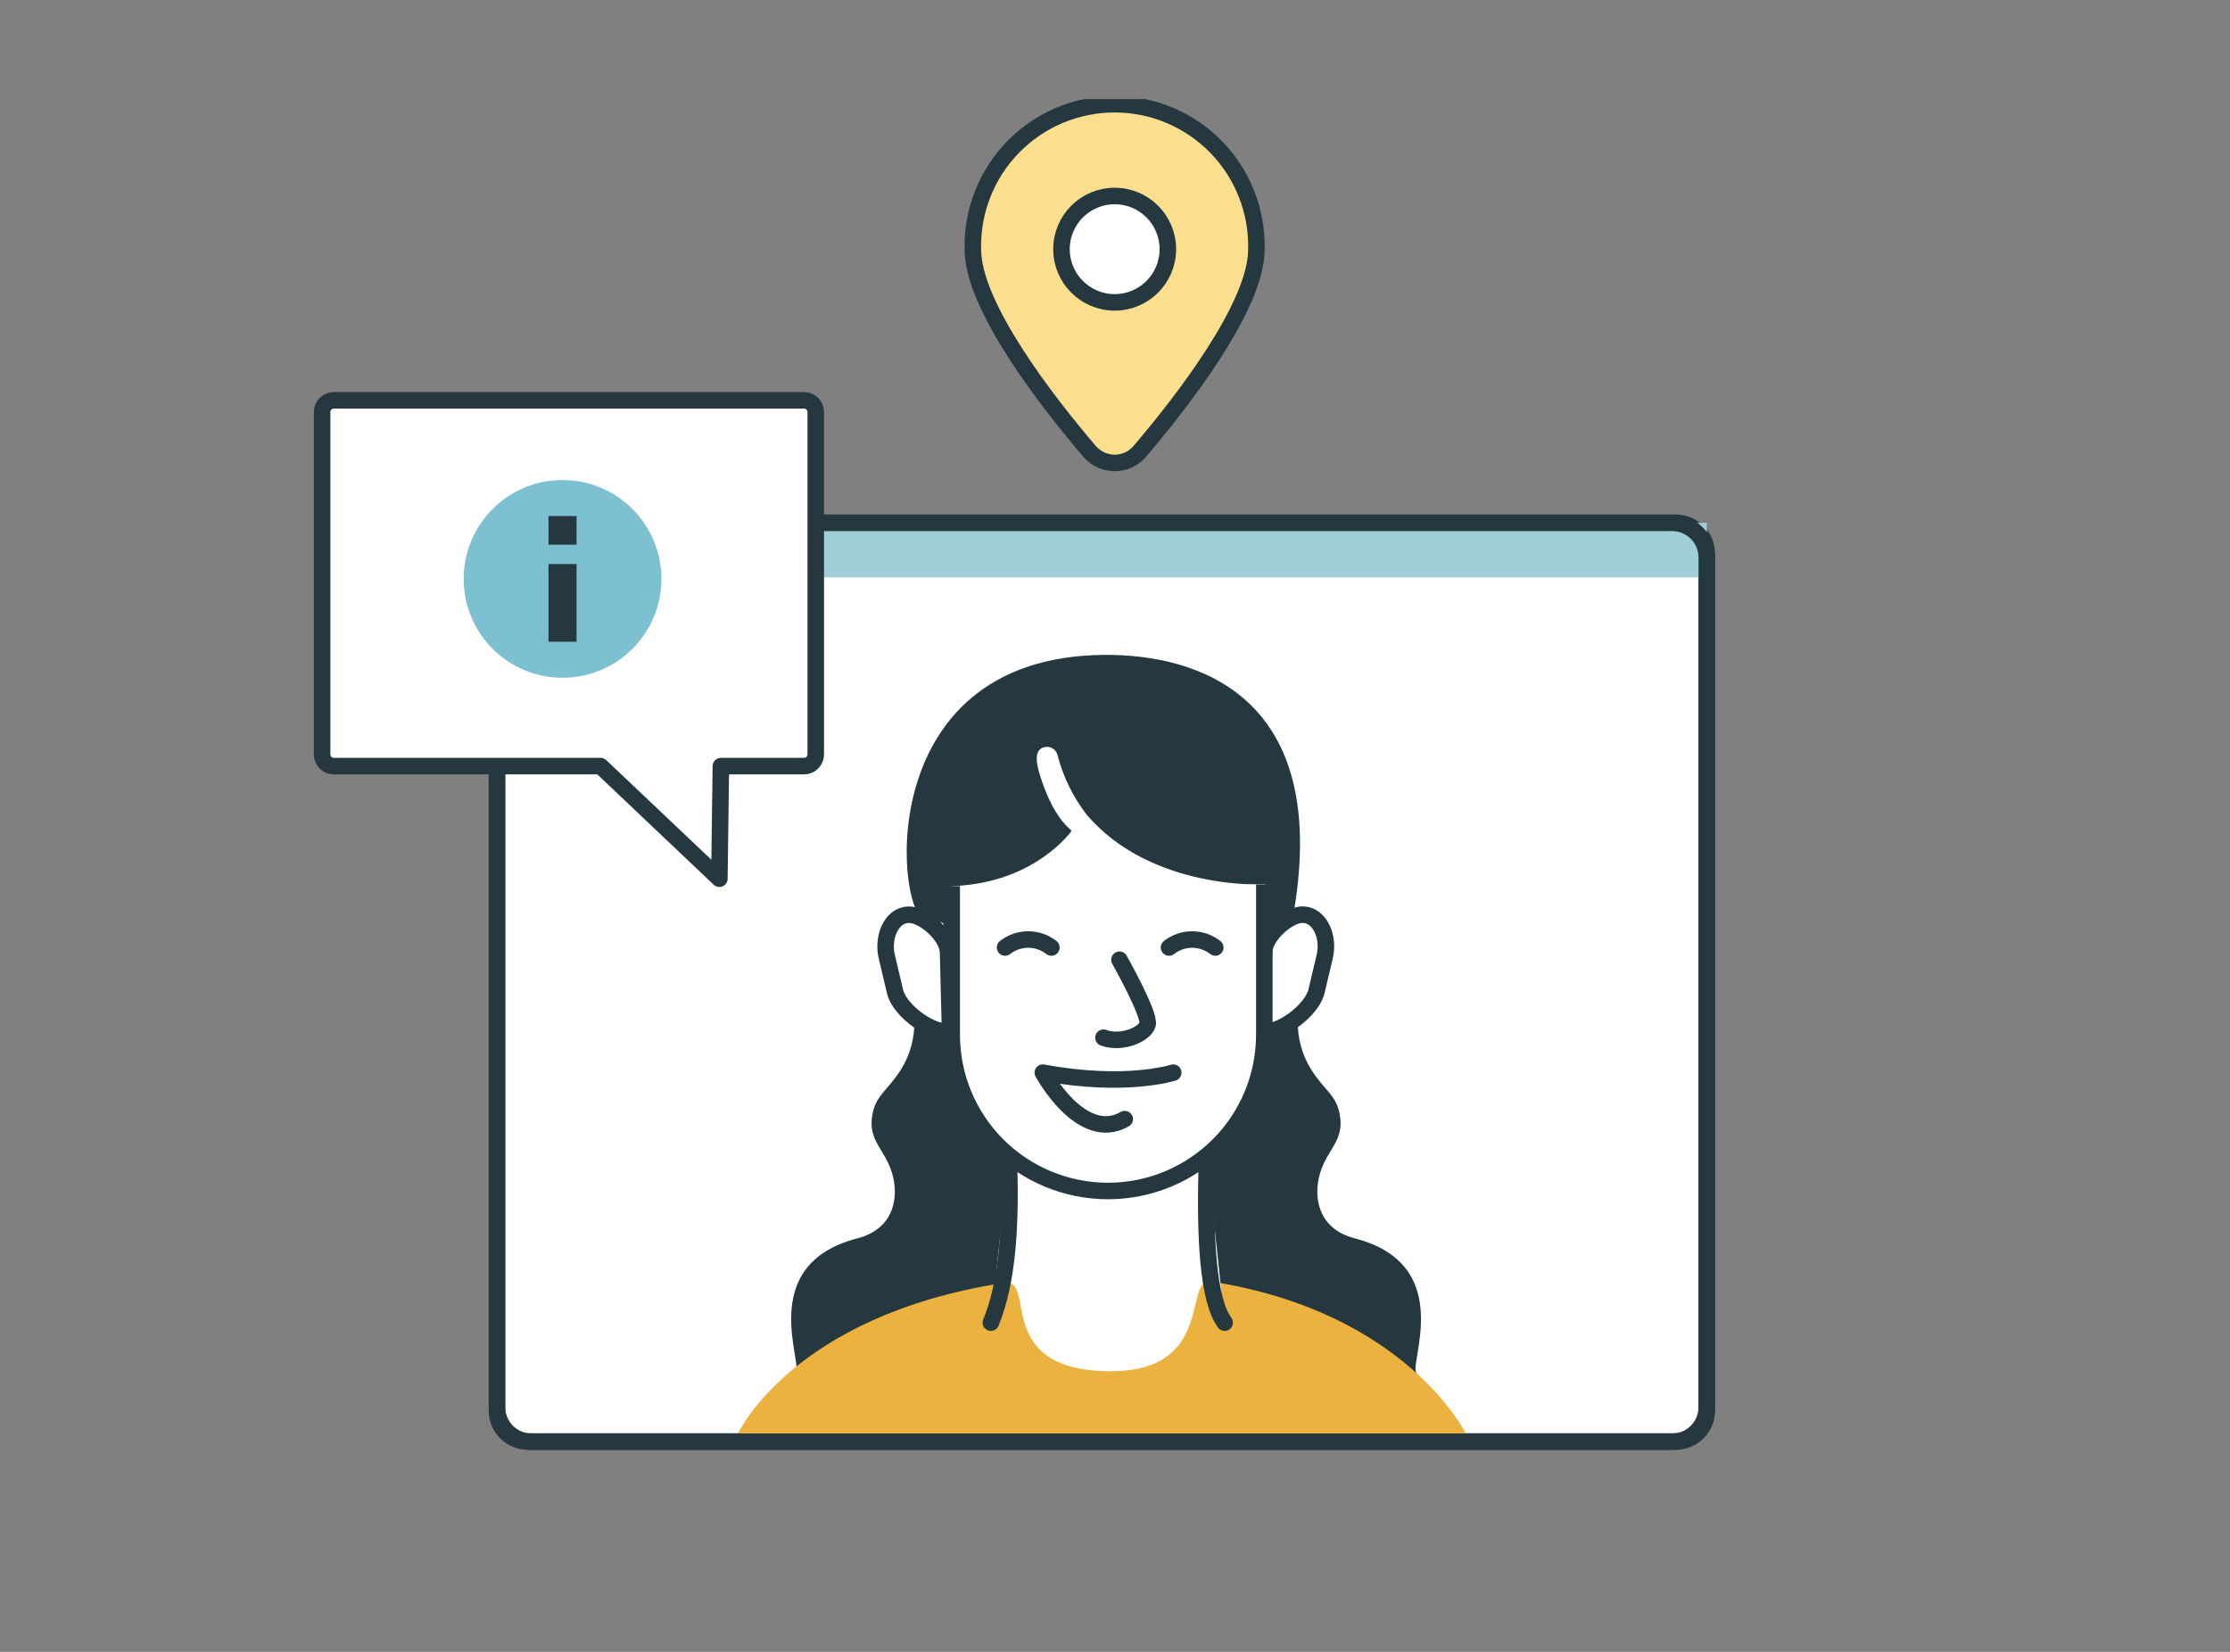 <svg width="270" height="200" viewBox="0 0 270 200" fill="none" xmlns="http://www.w3.org/2000/svg">
<rect x="0" y="0" width="270" height="200" fill="#808080" stroke="none"/>
<g clip-path="url(#clip0_994_27079)">
<path d="M62.87 63.3H202.87C203.361 63.293 203.849 63.384 204.306 63.566C204.762 63.749 205.178 64.02 205.529 64.364C205.88 64.708 206.16 65.118 206.353 65.57C206.545 66.022 206.646 66.508 206.65 67V170.8C206.65 171.789 206.257 172.738 205.557 173.437C204.858 174.137 203.909 174.53 202.92 174.53H63.9C62.911 174.53 61.962 174.137 61.262 173.437C60.563 172.738 60.17 171.789 60.17 170.8V66C60.169 65.645 60.238 65.293 60.373 64.965C60.508 64.637 60.707 64.339 60.958 64.088C61.209 63.837 61.507 63.638 61.835 63.503C62.163 63.367 62.515 63.299 62.87 63.3Z" fill="white" stroke="#25383F" stroke-width="2" stroke-linejoin="round"/>
<path d="M206.65 63.3H60.56V69.91H206.65V63.3Z" fill="#A0CFDA"/>
<path d="M171.59 166.33C165.98 171.16 155.38 159.69 148.06 161.73C145.49 155.6 145.31 147.85 145.87 139.68C145.87 139.68 153.76 132.97 153.2 124.42C153.871 124.63 154.584 124.665 155.272 124.521C155.96 124.378 156.599 124.061 157.13 123.6C157.089 125.639 157.63 127.648 158.69 129.39C160.35 132.07 161.83 132.57 162.23 135.04C162.75 138.14 160.71 139.1 159.83 142.04C158.95 144.98 159.62 148.8 164.02 149.93C176.69 153.2 170.21 165.77 171.59 166.33Z" fill="#25383F"/>
<path d="M96.25 166.33C101.86 171.16 112.45 159.69 119.78 161.73C122.35 155.6 122.53 147.85 121.97 139.68C121.97 139.68 114.08 132.97 114.64 124.42C113.969 124.63 113.256 124.665 112.568 124.521C111.881 124.378 111.241 124.061 110.71 123.6C110.751 125.639 110.21 127.648 109.15 129.39C107.49 132.07 106.01 132.57 105.61 135.04C105.09 138.14 107.13 139.1 108.01 142.04C108.89 144.98 108.22 148.8 103.82 149.93C91.15 153.2 97.63 165.77 96.25 166.33Z" fill="#25383F"/>
<path d="M177.47 173.57C177.47 173.57 170.33 158.85 146.63 155.16C143.23 154.63 147.16 166.02 134.52 166.02C119.97 166.02 125.68 154.69 121.57 155.32C95.9 159.27 89.35 173.57 89.35 173.57H177.47Z" fill="#ECB23F"/>
<path d="M133.67 79.29C144.79 79.2 161.54 84.08 156.47 111.45C156.47 111.45 153.89 111.31 153.29 113.19V107.08C153.29 107.08 139.43 107.9 131.54 98.6C129.931 96.501 128.751 94.105 128.07 91.55C128.044 91.369 127.981 91.195 127.884 91.039C127.787 90.883 127.659 90.75 127.507 90.647C127.355 90.545 127.184 90.475 127.003 90.443C126.823 90.41 126.638 90.416 126.46 90.46C125.37 90.73 125.3 91.89 125.92 93.88C126.54 95.87 127.7 98.88 129.75 100.58C129.75 100.58 125.41 106.87 115.44 107.28V113.2C115.2 112.586 114.749 112.079 114.167 111.769C113.586 111.459 112.913 111.367 112.27 111.51C108.62 111.96 104.8 79.53 133.67 79.29Z" fill="#25383F"/>
<path d="M146.15 140.06C145.81 149.96 146.27 157.41 148.28 160.14L146.15 140.06Z" fill="white"/>
<path d="M146.15 140.06C145.81 149.96 146.27 157.41 148.28 160.14" stroke="#25383F" stroke-width="2" stroke-linecap="round" stroke-linejoin="round"/>
<path d="M119.97 160.14C122.07 155.07 122.44 147.92 122.13 139.96L119.97 160.14Z" fill="white"/>
<path d="M119.97 160.14C122.07 155.07 122.44 147.92 122.13 139.96" stroke="#25383F" stroke-width="2" stroke-linecap="round" stroke-linejoin="round"/>
<path d="M152.77 124.84C154.77 125.33 158.77 122.43 159.38 120.09L160.38 115.87C160.96 113.53 159.88 110.87 157.83 110.74C156.03 110.63 152.99 113.33 153.03 115.42L152.77 124.84Z" fill="white" stroke="#25383F" stroke-width="2" stroke-linejoin="round"/>
<path d="M115.03 124.84C113.03 125.34 108.96 122.44 108.38 120.1L107.38 115.88C106.8 113.54 107.89 110.83 109.96 110.75C111.77 110.64 114.84 113.33 114.79 115.42L115.03 124.84Z" fill="white" stroke="#25383F" stroke-width="2" stroke-linejoin="round"/>
<path d="M153.08 107.08V125.26C153.081 127.747 152.593 130.209 151.642 132.507C150.691 134.805 149.297 136.893 147.539 138.652C145.781 140.411 143.694 141.806 141.396 142.758C139.099 143.71 136.637 144.2 134.15 144.2C129.132 144.2 124.32 142.207 120.772 138.659C117.223 135.11 115.23 130.298 115.23 125.28V107.28" fill="white"/>
<path d="M153.08 107.08V125.26C153.081 127.747 152.593 130.209 151.642 132.507C150.691 134.805 149.297 136.893 147.539 138.652C145.781 140.411 143.694 141.806 141.396 142.758C139.099 143.71 136.637 144.2 134.15 144.2C129.132 144.2 124.32 142.207 120.772 138.659C117.223 135.11 115.23 130.298 115.23 125.28V107.28" stroke="#25383F" stroke-width="2" stroke-linejoin="round"/>
<path d="M142.05 129.87C142.05 129.87 136.33 131.74 126.26 129.87C126.26 129.87 130.92 138.52 136.18 135.5" stroke="#25383F" stroke-width="2" stroke-linecap="round" stroke-linejoin="round"/>
<path d="M135.54 116.2C135.54 116.2 139.26 122.81 138.95 124.02C138.64 125.23 135.79 126.45 133.6 125.64" stroke="#25383F" stroke-width="2" stroke-linecap="round" stroke-linejoin="round"/>
<path d="M141.54 114.72C142.339 114.094 143.325 113.754 144.34 113.754C145.355 113.754 146.341 114.094 147.14 114.72" stroke="#25383F" stroke-width="2" stroke-linecap="round" stroke-linejoin="round"/>
<path d="M121.69 114.72C122.491 114.093 123.478 113.752 124.495 113.752C125.512 113.752 126.499 114.093 127.3 114.72" stroke="#25383F" stroke-width="2" stroke-linecap="round" stroke-linejoin="round"/>
<path d="M152.12 30.2C152.12 37.14 142.93 48.87 138 54.65C137.625 55.089 137.158 55.442 136.634 55.684C136.109 55.925 135.538 56.05 134.96 56.05C134.382 56.05 133.811 55.925 133.287 55.684C132.762 55.442 132.296 55.089 131.92 54.65C126.98 48.87 117.79 37.14 117.79 30.2C117.735 27.911 118.138 25.634 118.976 23.503C119.814 21.372 121.069 19.43 122.669 17.792C124.268 16.154 126.179 14.852 128.289 13.963C130.399 13.074 132.665 12.616 134.955 12.616C137.245 12.616 139.511 13.074 141.621 13.963C143.731 14.852 145.642 16.154 147.242 17.792C148.841 19.43 150.097 21.372 150.934 23.503C151.772 25.634 152.175 27.911 152.12 30.2Z" fill="#FBDF8F" stroke="#25383F" stroke-width="2" stroke-miterlimit="10"/>
<path d="M134.96 36.61C138.517 36.61 141.4 33.727 141.4 30.17C141.4 26.613 138.517 23.73 134.96 23.73C131.403 23.73 128.52 26.613 128.52 30.17C128.52 33.727 131.403 36.61 134.96 36.61Z" fill="white" stroke="#25383F" stroke-width="2" stroke-miterlimit="10"/>
<path d="M63.34 63.3H202.45C203.564 63.3 204.632 63.743 205.42 64.53C206.207 65.318 206.65 66.386 206.65 67.5V170.36C206.65 171.474 206.207 172.542 205.42 173.33C204.632 174.118 203.564 174.56 202.45 174.56H64.37C63.256 174.56 62.188 174.118 61.4 173.33C60.612 172.542 60.17 171.474 60.17 170.36V66.46C60.17 66.044 60.252 65.632 60.411 65.249C60.571 64.864 60.804 64.516 61.099 64.222C61.394 63.928 61.743 63.696 62.128 63.538C62.512 63.38 62.924 63.299 63.34 63.3V63.3Z" stroke="#25383F" stroke-width="2" stroke-linejoin="round"/>
<path d="M39 49.88V91.34C38.999 91.526 39.034 91.71 39.105 91.883C39.175 92.055 39.278 92.212 39.41 92.344C39.541 92.475 39.696 92.58 39.868 92.652C40.04 92.723 40.224 92.76 40.41 92.76H72.72L87.1 106.39L87.28 92.76H97.35C97.727 92.76 98.088 92.61 98.354 92.344C98.62 92.078 98.77 91.717 98.77 91.34V49.88C98.767 49.505 98.617 49.147 98.351 48.882C98.085 48.618 97.725 48.47 97.35 48.47H40.41C40.036 48.47 39.677 48.618 39.413 48.883C39.149 49.147 39 49.506 39 49.88Z" fill="white" stroke="#25383F" stroke-width="2" stroke-linejoin="round"/>
<path d="M68.11 82.06C74.721 82.06 80.08 76.701 80.08 70.09C80.08 63.479 74.721 58.12 68.11 58.12C61.499 58.12 56.14 63.479 56.14 70.09C56.14 76.701 61.499 82.06 68.11 82.06Z" fill="#7DC0D2"/>
<path d="M68.11 77.7V68.29" stroke="#25383F" stroke-width="3.4" stroke-miterlimit="10"/>
<path d="M68.11 65.95V62.48" stroke="#25383F" stroke-width="3.4" stroke-miterlimit="10"/>
</g>
<defs>
<clipPath id="clip0_994_27079">
<rect width="169.65" height="163.55" fill="white" transform="translate(38 12)"/>
</clipPath>
</defs>
</svg>
